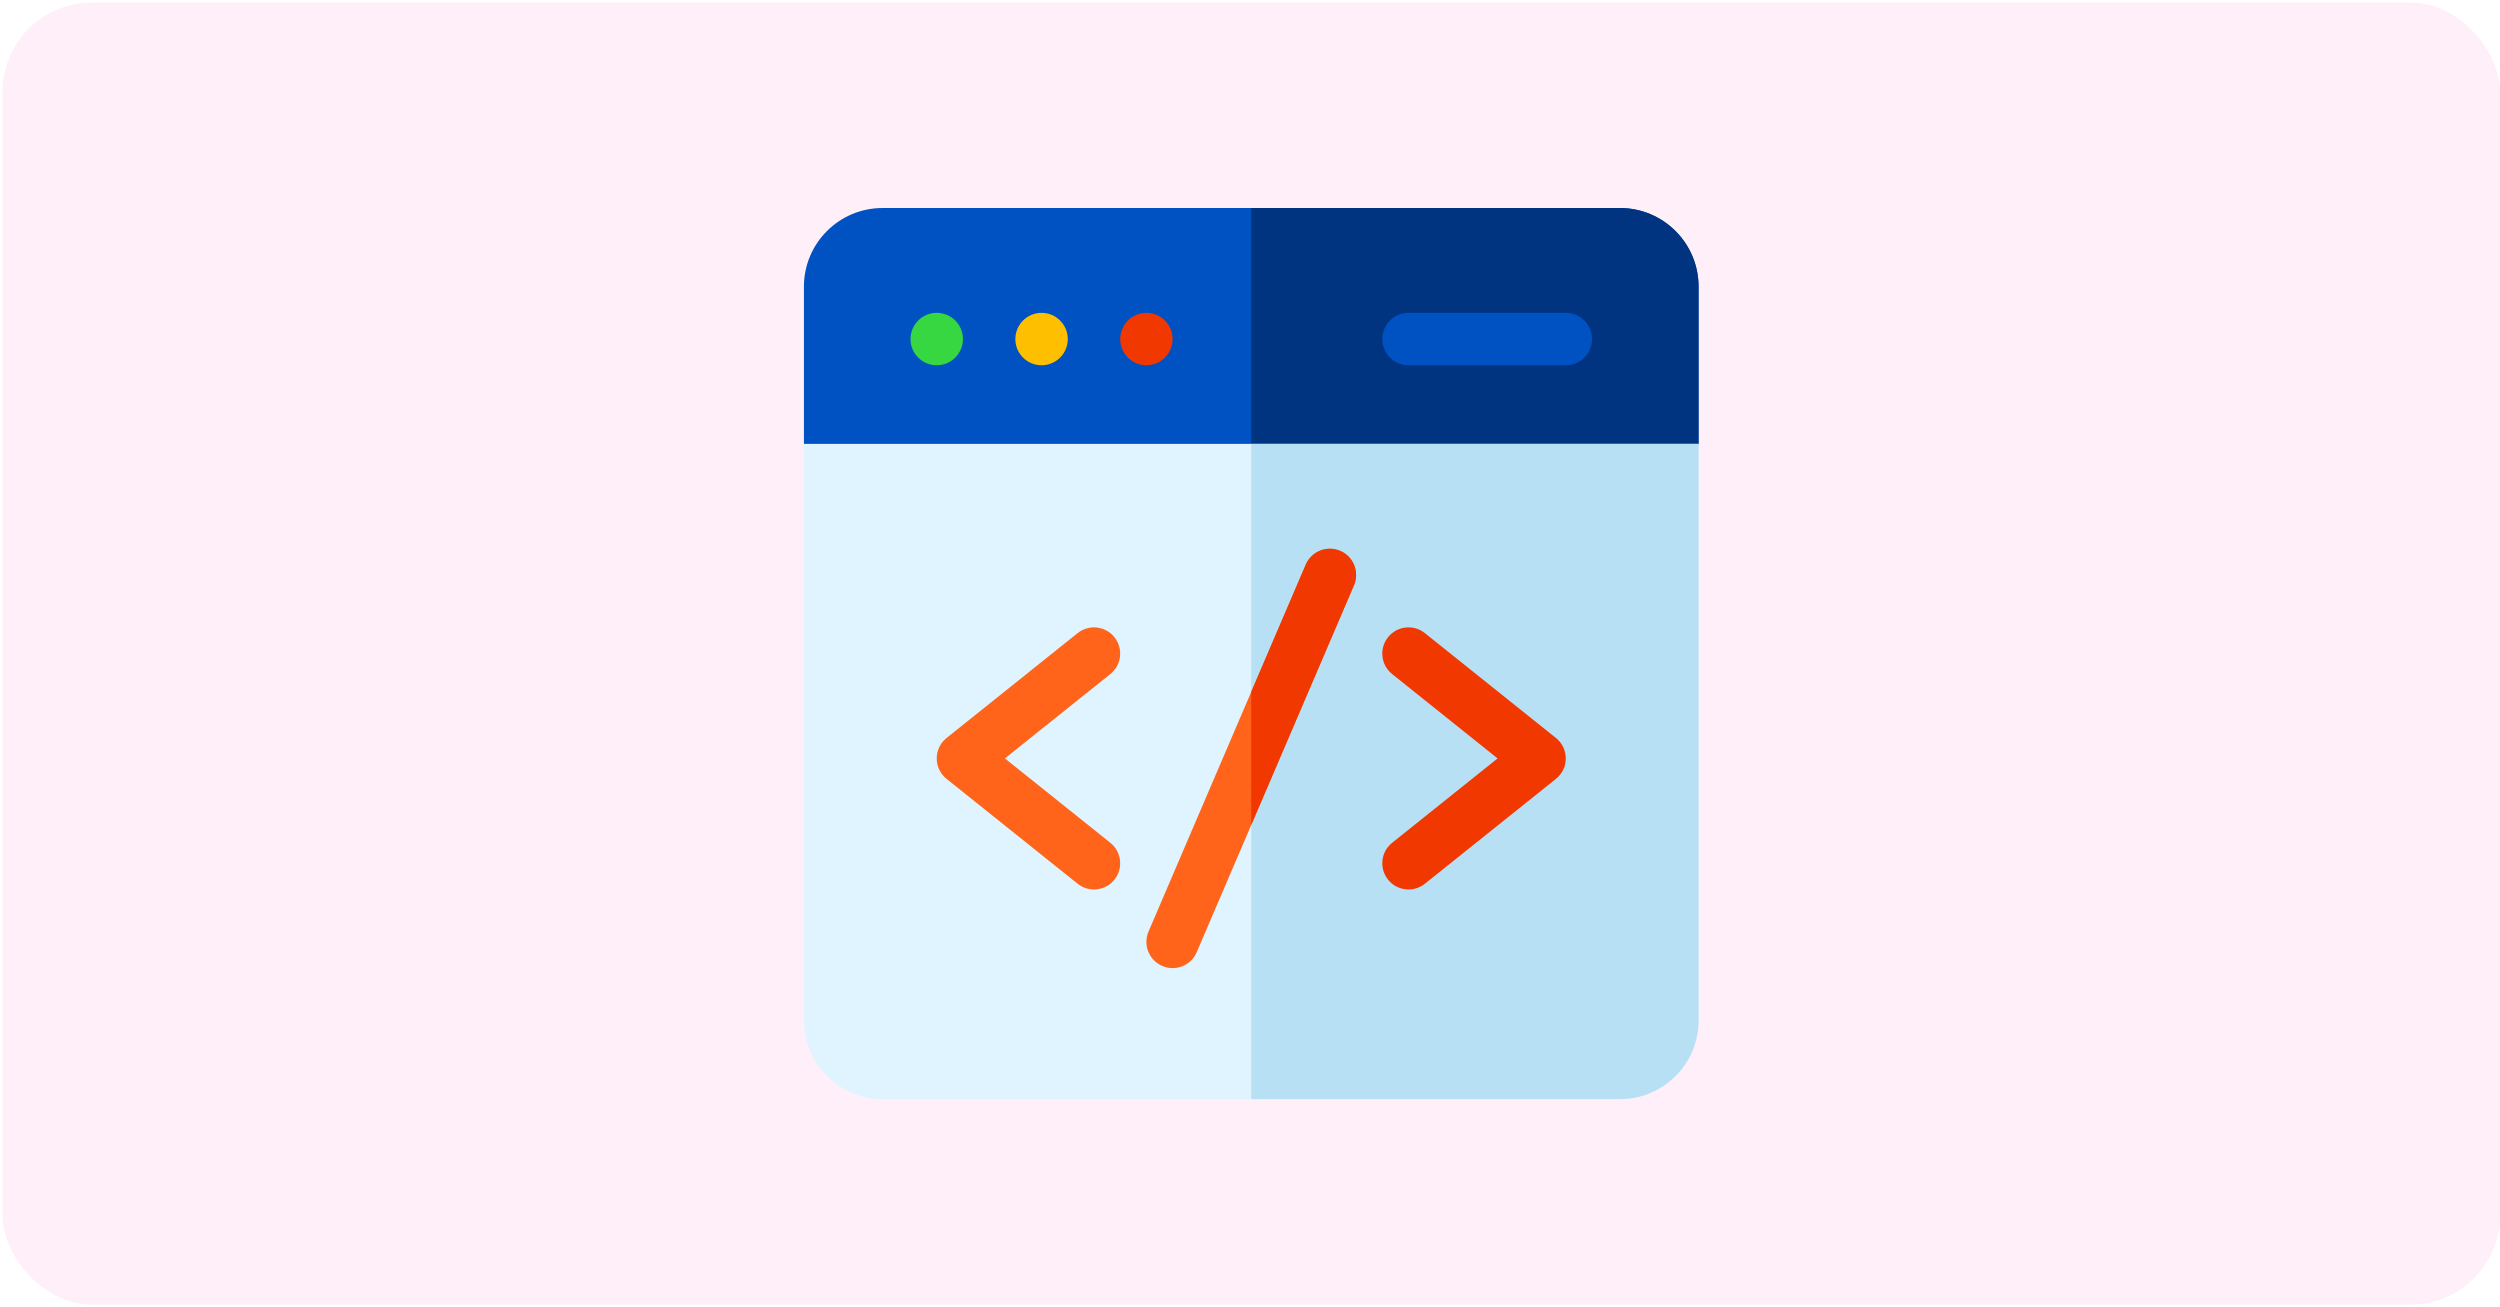 <?xml version="1.0" encoding="UTF-8"?> <svg xmlns="http://www.w3.org/2000/svg" width="503" height="263" viewBox="0 0 503 263" fill="none"><rect x="0.5" y="0.5" width="502.5" height="262" rx="18" fill="#FFEFF8"></rect><g clip-path="url(#clip0_2171_2531)"><path d="M341.75 57.672C341.75 48.934 334.667 41.852 325.93 41.852H177.57C168.833 41.852 161.75 48.934 161.75 57.672V89.312L165.266 92.828H338.234C339.607 91.455 340.377 90.685 341.75 89.312V57.672Z" fill="#0052C2"></path><path d="M341.75 57.672V89.312C340.375 90.687 339.609 91.454 338.234 92.828H251.75V41.852H325.93C334.666 41.852 341.75 48.935 341.75 57.672Z" fill="#003481"></path><path d="M315.031 62.945H283.391C280.478 62.945 278.117 65.306 278.117 68.219C278.117 71.131 280.478 73.492 283.391 73.492H315.031C317.944 73.492 320.305 71.131 320.305 68.219C320.305 65.306 317.944 62.945 315.031 62.945Z" fill="#0052C2"></path><path d="M230.656 73.492C233.569 73.492 235.93 71.131 235.93 68.219C235.93 65.306 233.569 62.945 230.656 62.945C227.744 62.945 225.383 65.306 225.383 68.219C225.383 71.131 227.744 73.492 230.656 73.492Z" fill="#F03800"></path><path d="M209.562 73.492C212.475 73.492 214.836 71.131 214.836 68.219C214.836 65.306 212.475 62.945 209.562 62.945C206.65 62.945 204.289 65.306 204.289 68.219C204.289 71.131 206.65 73.492 209.562 73.492Z" fill="#FDBF00"></path><path d="M188.469 73.492C191.381 73.492 193.742 71.131 193.742 68.219C193.742 65.306 191.381 62.945 188.469 62.945C185.556 62.945 183.195 65.306 183.195 68.219C183.195 71.131 185.556 73.492 188.469 73.492Z" fill="#37D742"></path><path d="M161.75 89.312V205.328C161.75 214.051 168.847 221.148 177.57 221.148H325.93C334.653 221.148 341.75 214.051 341.75 205.328V89.312H161.75Z" fill="#E0F4FF"></path><path d="M341.75 89.312V205.328C341.75 214.05 334.652 221.148 325.93 221.148H251.75V89.312H341.75Z" fill="#B8E0F5"></path><path d="M269.648 110.833C266.971 109.686 263.871 110.926 262.723 113.603L231.083 187.431C229.935 190.107 231.176 193.208 233.852 194.355C236.53 195.503 239.63 194.262 240.777 191.585L272.417 117.757C273.565 115.08 272.325 111.98 269.648 110.833V110.833Z" fill="#FF641A"></path><path d="M272.418 117.757L251.75 165.984V139.202L262.722 113.602C263.872 110.926 266.969 109.685 269.648 110.831C272.323 111.981 273.564 115.078 272.418 117.757V117.757Z" fill="#F03800"></path><path d="M223.403 169.57L202.184 152.594L223.403 135.618C225.678 133.798 226.047 130.48 224.227 128.206C222.408 125.932 219.088 125.563 216.815 127.382L190.448 148.476C187.812 150.584 187.81 154.602 190.448 156.712L216.815 177.806C219.089 179.625 222.409 179.256 224.227 176.982C226.047 174.707 225.678 171.389 223.403 169.57V169.57Z" fill="#FF641A"></path><path d="M313.052 148.476L286.685 127.383C284.41 125.563 281.092 125.932 279.273 128.206C277.453 130.48 277.822 133.799 280.096 135.618L301.316 152.594L280.096 169.57C277.822 171.389 277.453 174.708 279.273 176.982C281.095 179.259 284.414 179.623 286.685 177.805L313.052 156.712C315.688 154.603 315.69 150.586 313.052 148.476Z" fill="#F03800"></path></g><defs><clipPath id="clip0_2171_2531"><rect width="180" height="180" fill="white" transform="translate(161.75 41.5)"></rect></clipPath></defs></svg> 